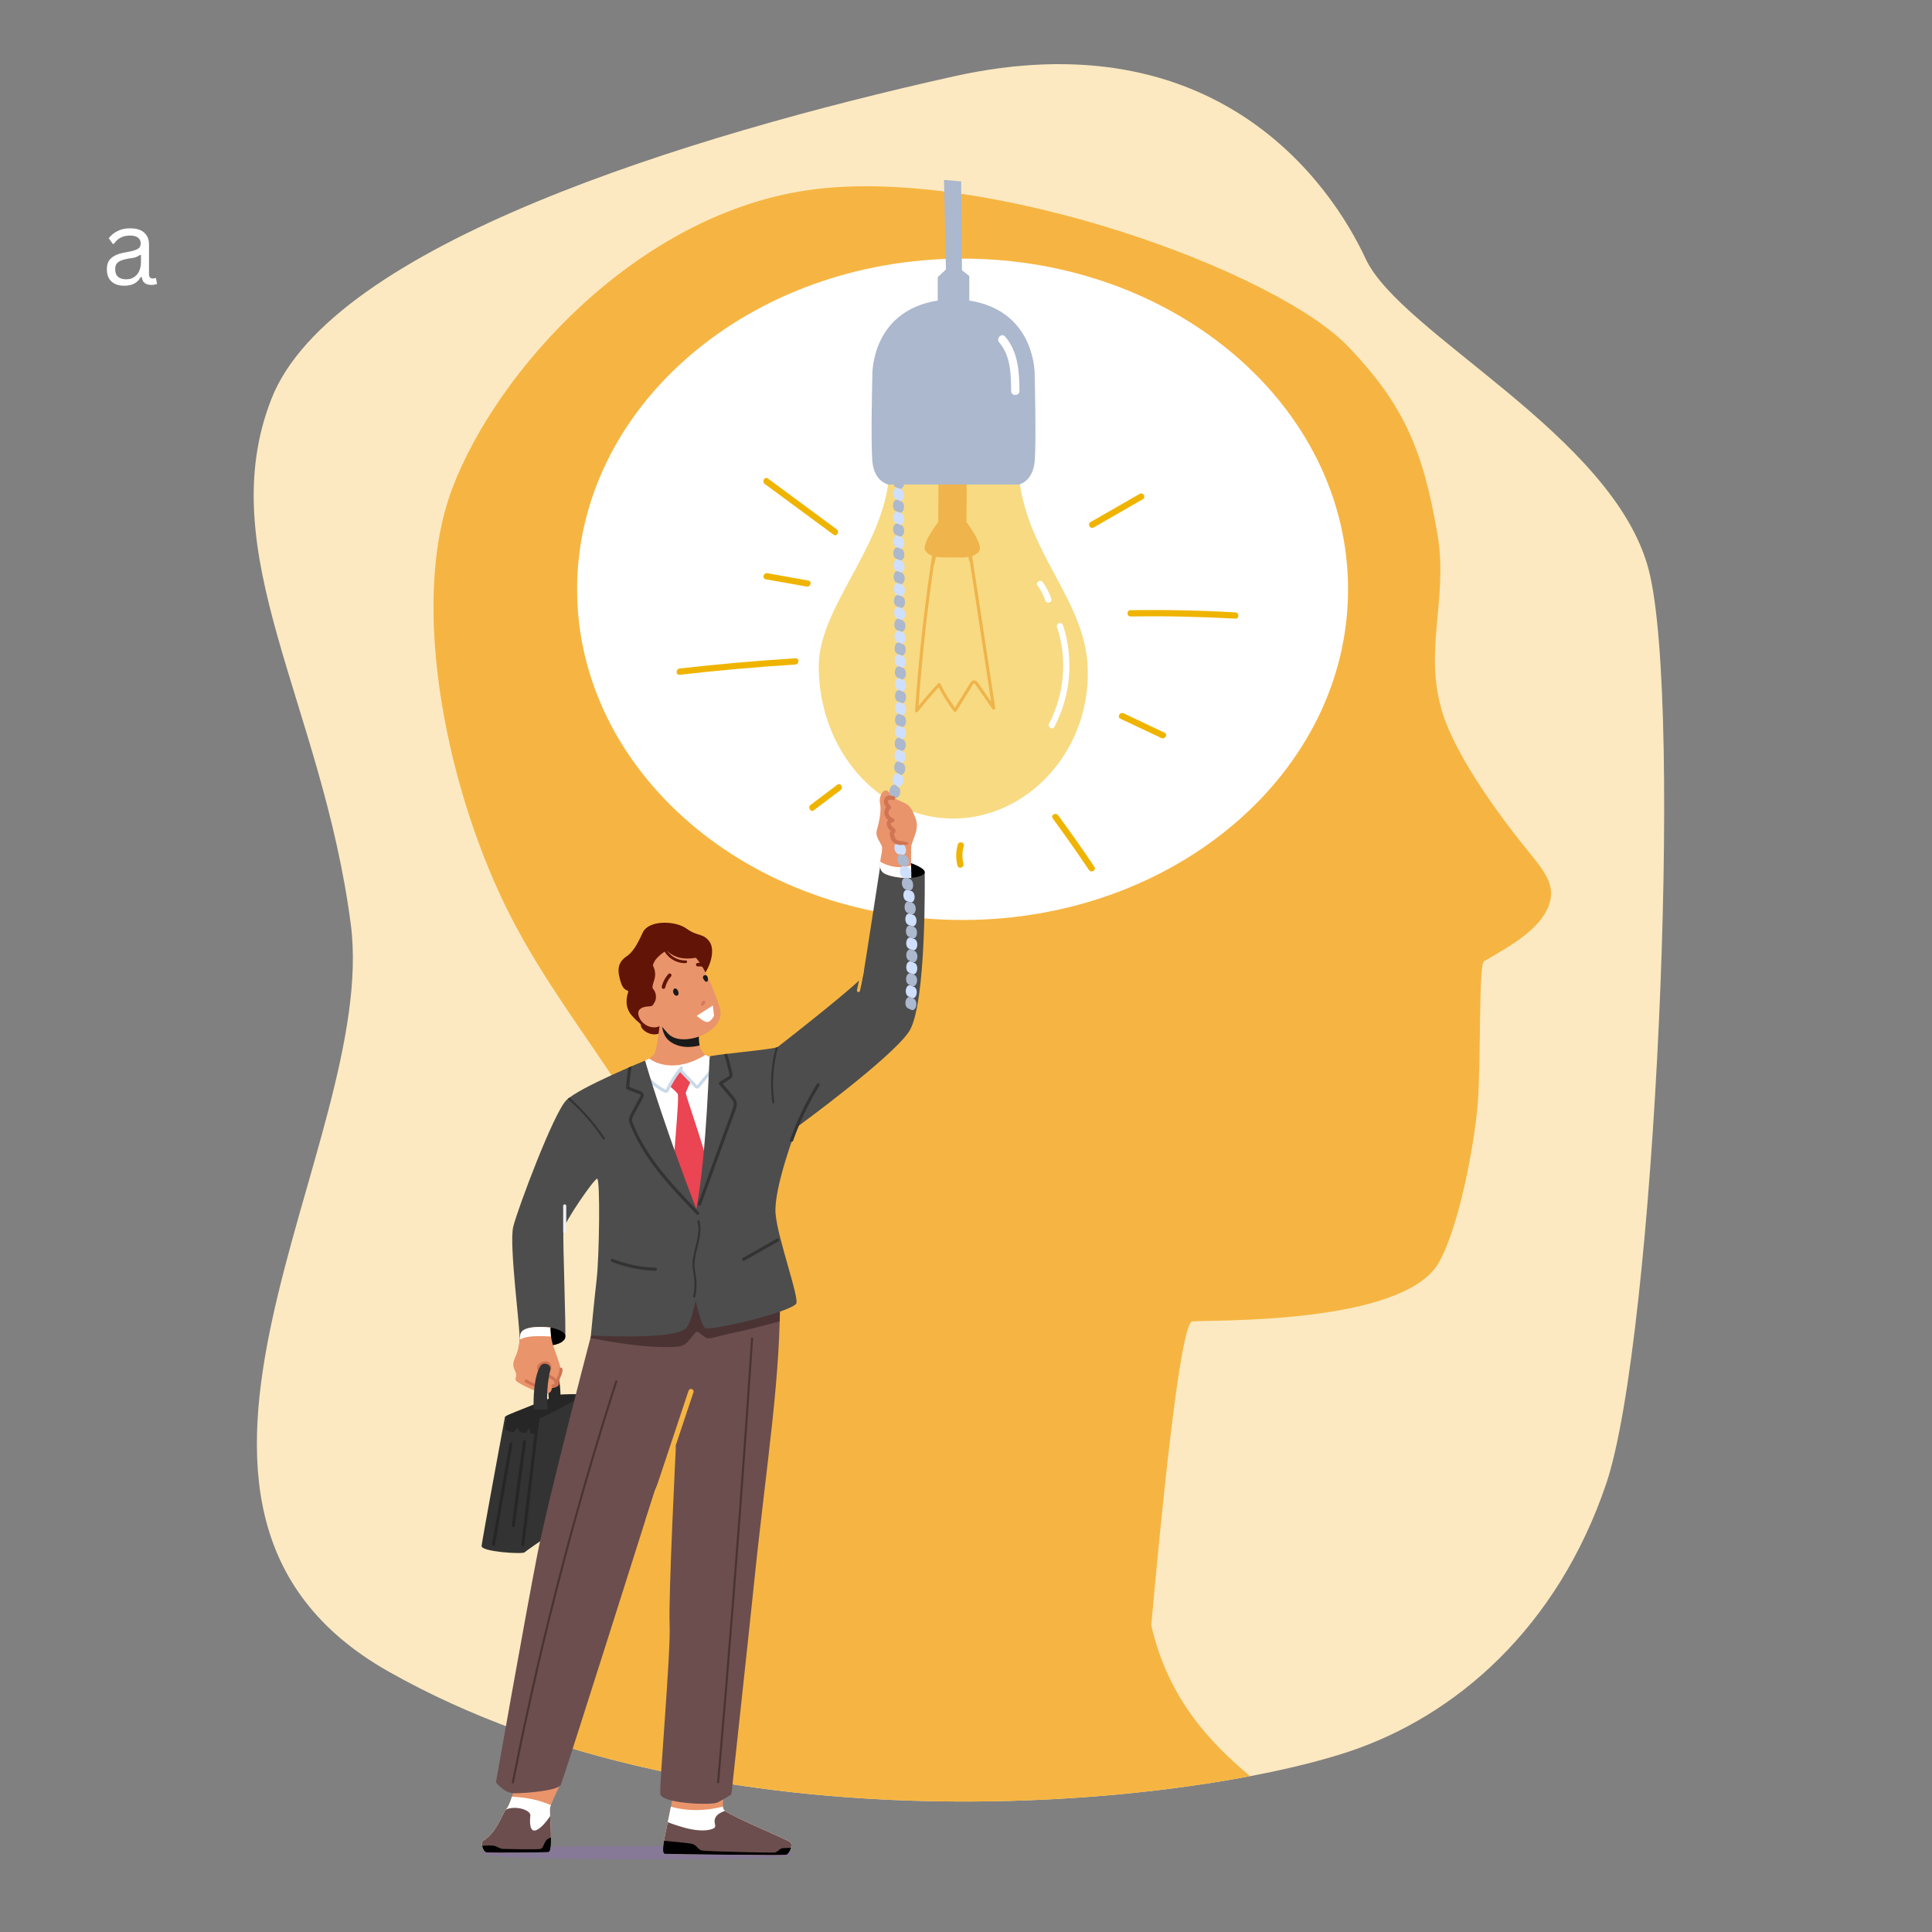 <svg xmlns="http://www.w3.org/2000/svg" xmlns:xlink="http://www.w3.org/1999/xlink" width="150" viewBox="0 0 112.5 112.5" height="150" preserveAspectRatio="xMidYMid meet"><rect x="0" y="0" width="112.5" height="112.5" fill="#808080" stroke="none"/><defs><g></g><clipPath id="f81759a2c1"><path d="M 14.77 3.734 L 96.906 3.734 L 96.906 104.941 L 14.77 104.941 Z M 14.77 3.734 " clip-rule="nonzero"></path></clipPath><clipPath id="1557c61201"><path d="M 28.047 107.48 L 46.113 107.48 L 46.113 108.258 L 28.047 108.258 Z M 28.047 107.48 " clip-rule="nonzero"></path></clipPath><clipPath id="025111dfde"><path d="M 38 103 L 47 103 L 47 108.266 L 38 108.266 Z M 38 103 " clip-rule="nonzero"></path></clipPath><clipPath id="f2ea3509cb"><path d="M 38 105 L 47 105 L 47 108.266 L 38 108.266 Z M 38 105 " clip-rule="nonzero"></path></clipPath><clipPath id="dcc55cb5b1"><path d="M 38 107 L 47 107 L 47 108.266 L 38 108.266 Z M 38 107 " clip-rule="nonzero"></path></clipPath></defs><g clip-path="url(#f81759a2c1)"><path fill="#fce9c1" d="M 78.496 102.012 C 68.883 105.184 41.574 108.047 22.629 97.336 C 5.84 87.848 22.094 66.613 20.426 53.816 C 18.758 41.02 12.285 32.203 15.805 23.227 C 19.324 14.25 40.207 7.867 55.508 4.453 C 70.812 1.039 77.48 10.672 79.516 15.059 C 81.555 19.449 93.965 25.344 96.004 33.18 C 98.039 41.02 96.371 77.996 93.531 86.391 C 90.691 94.781 84.781 99.934 78.496 102.012 " fill-opacity="1" fill-rule="nonzero"></path></g><path fill="#f6b542" d="M 90.203 52.68 C 90.586 51.582 89.992 50.793 88.992 49.57 C 87.328 47.535 84.805 44.066 84.012 41.559 C 82.855 37.91 84.344 34.91 83.707 31.133 C 82.852 26.074 81.672 23.523 78.555 20.23 C 74.324 15.766 57.652 9.734 47.418 11.023 C 37.184 12.312 28.93 21.598 26.34 28.43 C 23.75 35.258 26.078 46.293 29.789 53.465 C 33.496 60.637 39.395 66.059 39.539 72.098 C 39.594 74.254 38.555 84.883 33.633 97.516 C 31.996 98.492 30.938 99.641 30.266 100.812 C 45.055 106.145 62.418 105.395 72.797 103.426 C 70.469 101.48 68.012 98.91 67.039 94.641 C 67.566 88.723 68.703 77.016 69.426 76.945 C 70.398 76.844 81.699 77.176 83.781 73.523 C 84.969 71.441 85.859 66.613 86.047 64.281 C 86.246 61.812 86.09 56.164 86.414 55.973 C 87.844 55.141 89.703 54.137 90.203 52.68 " fill-opacity="1" fill-rule="nonzero"></path><path fill="#ffffff" d="M 78.496 34.316 C 78.496 44.949 68.449 53.57 56.051 53.57 C 43.652 53.57 33.605 44.949 33.605 34.316 C 33.605 23.68 43.652 15.059 56.051 15.059 C 68.449 15.059 78.496 23.68 78.496 34.316 " fill-opacity="1" fill-rule="nonzero"></path><path fill="#ffffff" d="M 57.688 18.969 C 57.555 18.883 57.41 18.816 57.262 18.77 C 57.141 18.73 56.992 18.812 56.961 18.938 C 56.934 19.07 57.004 19.195 57.133 19.234 C 57.25 19.273 57.324 19.312 57.441 19.387 C 57.547 19.457 57.715 19.414 57.773 19.301 C 57.836 19.18 57.801 19.043 57.688 18.969 " fill-opacity="1" fill-rule="nonzero"></path><path fill="#f7da82" d="M 55.5 47.664 C 55.488 47.664 55.477 47.664 55.465 47.664 C 51.141 47.641 47.707 43.699 47.676 38.859 C 47.648 35.418 51.32 32.078 51.754 27.883 C 51.793 27.277 52.383 27.176 53.152 27.176 C 53.164 27.176 53.18 27.176 53.195 27.176 L 57.93 27.199 C 57.945 27.199 57.957 27.199 57.973 27.199 C 58.039 27.199 58.102 27.199 58.168 27.199 C 58.23 27.195 58.289 27.195 58.348 27.195 C 58.941 27.195 59.379 27.254 59.355 27.922 C 59.848 32.273 63.223 35 63.34 38.934 C 63.484 43.762 59.809 47.664 55.5 47.664 " fill-opacity="1" fill-rule="nonzero"></path><path fill="#efb44b" d="M 53.785 37.637 C 53.914 36.391 54.062 35.145 54.234 33.902 C 54.281 33.566 54.328 33.23 54.375 32.895 C 54.383 32.895 54.387 32.898 54.391 32.898 C 54.43 32.738 54.465 32.578 54.5 32.422 C 54.73 32.457 55.023 32.461 55.422 32.461 C 55.434 32.461 55.441 32.461 55.449 32.461 C 55.457 32.461 55.465 32.461 55.473 32.461 C 55.875 32.465 56.164 32.465 56.395 32.43 C 56.41 32.512 56.422 32.59 56.438 32.672 C 56.449 32.668 56.457 32.664 56.469 32.66 C 56.621 33.656 56.77 34.652 56.922 35.648 C 57.105 36.84 57.285 38.027 57.465 39.219 C 57.551 39.77 57.633 40.316 57.715 40.863 C 57.473 40.512 57.227 40.16 56.984 39.812 C 56.926 39.727 56.852 39.633 56.746 39.621 C 56.609 39.602 56.531 39.711 56.469 39.812 C 56.324 40.047 56.18 40.285 56.031 40.523 C 55.891 40.75 55.75 40.98 55.605 41.211 C 55.281 40.77 54.996 40.305 54.754 39.812 C 54.727 39.758 54.648 39.766 54.613 39.805 C 54.223 40.227 53.848 40.66 53.484 41.105 C 53.566 39.949 53.668 38.793 53.785 37.637 Z M 53.441 41.445 C 53.828 40.957 54.234 40.48 54.66 40.02 C 54.91 40.512 55.203 40.98 55.539 41.418 C 55.582 41.477 55.656 41.469 55.695 41.41 C 55.965 40.973 56.234 40.539 56.504 40.102 C 56.535 40.051 56.562 40 56.594 39.949 C 56.621 39.906 56.648 39.84 56.691 39.809 C 56.754 39.766 56.824 39.898 56.852 39.938 C 57 40.148 57.145 40.359 57.293 40.566 C 57.457 40.805 57.621 41.043 57.785 41.281 C 57.832 41.348 57.965 41.32 57.953 41.227 C 57.77 40.031 57.59 38.836 57.406 37.641 C 57.227 36.449 57.043 35.258 56.863 34.066 C 56.777 33.504 56.691 32.941 56.605 32.379 C 56.766 32.328 56.891 32.242 57.004 32.102 C 57.301 31.734 56.277 30.402 56.277 30.402 C 56.277 30.402 56.289 28.117 56.293 27.199 L 54.652 27.191 C 54.648 28.109 54.637 30.395 54.637 30.395 C 54.637 30.395 53.602 31.715 53.895 32.086 C 54.004 32.223 54.121 32.309 54.277 32.363 C 54.254 32.508 54.23 32.652 54.211 32.793 C 54.203 32.828 54.195 32.859 54.188 32.891 L 54.195 32.891 C 54.07 33.766 53.953 34.637 53.844 35.512 C 53.691 36.766 53.559 38.02 53.449 39.273 C 53.387 39.98 53.332 40.684 53.285 41.391 C 53.277 41.469 53.395 41.504 53.441 41.445 " fill-opacity="1" fill-rule="nonzero"></path><path fill="#ffffff" d="M 61.898 36.406 C 61.824 36.184 61.477 36.277 61.547 36.504 C 62.156 38.359 61.992 40.406 61.086 42.137 C 60.977 42.344 61.289 42.527 61.398 42.32 C 62.352 40.508 62.539 38.355 61.898 36.406 " fill-opacity="1" fill-rule="nonzero"></path><path fill="#ffffff" d="M 61.215 34.871 C 61.102 34.527 60.938 34.203 60.727 33.906 C 60.59 33.715 60.277 33.898 60.414 34.09 C 60.605 34.359 60.762 34.652 60.867 34.969 C 60.941 35.188 61.293 35.094 61.215 34.871 " fill-opacity="1" fill-rule="nonzero"></path><path fill="#efb400" d="M 66.363 28.758 L 63.5 30.402 C 63.297 30.516 63.48 30.832 63.684 30.715 C 64.637 30.168 65.594 29.621 66.547 29.07 C 66.75 28.957 66.566 28.641 66.363 28.758 " fill-opacity="1" fill-rule="nonzero"></path><path fill="#efb400" d="M 71.938 35.66 C 69.902 35.543 67.867 35.5 65.828 35.531 C 65.598 35.535 65.598 35.898 65.828 35.895 C 67.867 35.867 69.902 35.91 71.938 36.023 C 72.168 36.035 72.168 35.672 71.938 35.66 " fill-opacity="1" fill-rule="nonzero"></path><path fill="#efb400" d="M 67.812 42.664 C 67.016 42.285 66.219 41.91 65.426 41.535 C 65.215 41.438 65.031 41.75 65.242 41.852 C 66.035 42.227 66.832 42.602 67.629 42.977 C 67.84 43.074 68.023 42.762 67.812 42.664 " fill-opacity="1" fill-rule="nonzero"></path><path fill="#efb400" d="M 63.727 50.477 C 63.043 49.461 62.34 48.457 61.613 47.473 C 61.477 47.285 61.16 47.465 61.301 47.656 C 62.023 48.641 62.73 49.645 63.41 50.66 C 63.543 50.855 63.855 50.672 63.727 50.477 " fill-opacity="1" fill-rule="nonzero"></path><path fill="#efb400" d="M 55.773 49.176 C 55.656 49.578 55.652 49.988 55.75 50.398 C 55.805 50.625 56.156 50.527 56.102 50.301 C 56.016 49.953 56.023 49.613 56.121 49.27 C 56.188 49.047 55.836 48.949 55.773 49.176 " fill-opacity="1" fill-rule="nonzero"></path><path fill="#efb400" d="M 48.762 45.691 C 48.242 46.086 47.723 46.477 47.203 46.867 C 47.016 47.008 47.199 47.324 47.387 47.184 C 47.906 46.793 48.426 46.398 48.945 46.008 C 49.129 45.867 48.949 45.551 48.762 45.691 " fill-opacity="1" fill-rule="nonzero"></path><path fill="#efb400" d="M 46.316 38.332 C 44.066 38.473 41.816 38.672 39.574 38.926 C 39.344 38.953 39.344 39.316 39.574 39.293 C 41.816 39.035 44.066 38.836 46.316 38.695 C 46.551 38.68 46.551 38.316 46.316 38.332 " fill-opacity="1" fill-rule="nonzero"></path><path fill="#efb400" d="M 47.07 33.805 C 46.273 33.664 45.48 33.52 44.684 33.379 C 44.457 33.336 44.359 33.688 44.586 33.73 C 45.383 33.871 46.18 34.016 46.973 34.156 C 47.203 34.199 47.301 33.848 47.07 33.805 " fill-opacity="1" fill-rule="nonzero"></path><path fill="#efb400" d="M 48.719 30.82 C 47.383 29.836 46.051 28.848 44.715 27.863 C 44.527 27.727 44.344 28.043 44.531 28.18 C 45.867 29.164 47.203 30.148 48.535 31.133 C 48.727 31.273 48.906 30.957 48.719 30.82 " fill-opacity="1" fill-rule="nonzero"></path><path fill="#abb8ce" d="M 60.25 21.871 C 60.25 21.871 60.371 18.125 56.441 17.5 L 56.441 16.07 L 56.016 15.738 L 55.969 10.566 L 54.969 10.473 L 55.082 15.691 L 54.605 16.137 L 54.605 17.5 C 50.676 18.125 50.797 21.871 50.797 21.871 C 50.797 21.871 50.699 25.645 50.797 26.848 C 50.895 28.051 51.715 28.211 51.715 28.211 L 59.332 28.211 C 59.332 28.211 60.152 28.051 60.25 26.848 C 60.348 25.645 60.25 21.871 60.25 21.871 " fill-opacity="1" fill-rule="nonzero"></path><path fill="#ffffff" d="M 58.527 19.598 C 58.324 19.359 57.984 19.707 58.184 19.941 C 58.852 20.719 58.871 21.789 58.879 22.766 C 58.879 23.078 59.363 23.078 59.363 22.766 C 59.355 21.645 59.289 20.484 58.527 19.598 " fill-opacity="1" fill-rule="nonzero"></path><g clip-path="url(#1557c61201)"><path fill="#867897" d="M 46.082 107.965 C 46.082 108.191 43.871 108.258 36.984 108.258 C 29.562 108.258 28.078 108.074 28.078 107.844 C 28.078 107.617 28.68 107.5 37.039 107.5 C 45.805 107.5 46.082 107.734 46.082 107.965 " fill-opacity="1" fill-rule="nonzero"></path></g><path fill="#333333" d="M 29.402 82.516 C 29.402 82.516 28.074 89.676 28.043 90.02 C 28.012 90.359 30.426 90.516 30.547 90.391 C 30.668 90.266 33.766 88.16 33.914 88.066 C 34.062 87.973 33.91 81.258 33.91 81.258 L 31.273 82.594 L 29.402 82.516 " fill-opacity="1" fill-rule="nonzero"></path><path fill="#262626" d="M 29.492 82.52 C 29.492 82.52 29.387 83.098 29.402 83.199 C 29.422 83.305 29.773 83.406 29.887 83.398 C 29.996 83.387 30.051 83.148 30.133 83.16 C 30.215 83.168 30.184 83.324 30.336 83.398 C 30.492 83.469 30.637 83.438 30.676 83.355 C 30.719 83.273 30.781 83.16 30.832 83.191 C 30.883 83.219 30.844 83.457 30.93 83.48 C 31.016 83.5 31.254 83.52 31.273 83.406 C 31.293 83.293 31.488 82.383 31.477 82.32 C 31.465 82.262 29.492 82.52 29.492 82.52 " fill-opacity="1" fill-rule="nonzero"></path><path fill="#262626" d="M 29.602 82.551 C 29.602 82.551 31.277 82.641 31.492 82.57 C 31.707 82.496 33.84 81.383 33.91 81.258 C 33.984 81.133 32.719 81.195 32.613 81.207 C 32.512 81.215 29.633 82.344 29.488 82.438 C 29.344 82.531 29.387 82.551 29.602 82.551 " fill-opacity="1" fill-rule="nonzero"></path><path fill="#262626" d="M 31.176 82.988 C 30.969 84.805 30.754 86.617 30.535 88.43 C 30.477 88.941 30.414 89.453 30.352 89.961 C 30.336 90.078 30.52 90.082 30.531 89.965 C 30.754 88.152 30.969 86.34 31.18 84.527 C 31.238 84.016 31.301 83.504 31.359 82.992 C 31.371 82.875 31.191 82.875 31.176 82.988 " fill-opacity="1" fill-rule="nonzero"></path><path fill="#262626" d="M 30.457 83.934 C 30.273 85.211 30.102 86.484 29.938 87.762 C 29.895 88.121 29.848 88.48 29.805 88.84 C 29.789 88.957 29.969 88.957 29.984 88.844 C 30.145 87.566 30.312 86.289 30.488 85.016 C 30.535 84.656 30.586 84.297 30.637 83.938 C 30.656 83.824 30.473 83.82 30.457 83.934 " fill-opacity="1" fill-rule="nonzero"></path><path fill="#262626" d="M 29.668 84.062 C 29.402 85.582 29.141 87.098 28.875 88.617 C 28.801 89.043 28.727 89.469 28.652 89.898 C 28.633 90.012 28.805 90.062 28.828 89.949 C 29.09 88.43 29.355 86.91 29.617 85.395 C 29.691 84.965 29.766 84.539 29.84 84.113 C 29.863 84 29.688 83.945 29.668 84.062 " fill-opacity="1" fill-rule="nonzero"></path><path fill="#e9946b" d="M 30.16 103.309 C 30.16 103.309 29.797 104.969 29.516 105.297 C 29.23 105.621 28.953 106.68 28.156 107.172 C 27.949 107.301 28.137 107.816 28.32 107.859 C 28.504 107.898 31.629 107.867 31.934 107.844 C 32.234 107.824 31.973 105.543 32.031 105.258 C 32.094 104.973 32.746 103.676 32.805 103.492 C 32.867 103.309 30.16 103.309 30.16 103.309 " fill-opacity="1" fill-rule="nonzero"></path><path fill="#ffffff" d="M 32.031 105.258 C 32.039 105.223 32.055 105.176 32.078 105.113 C 31.828 105.004 31.566 104.914 31.301 104.84 C 31.035 104.77 30.766 104.715 30.496 104.68 C 30.27 104.652 30.043 104.637 29.812 104.617 C 29.715 104.918 29.609 105.184 29.516 105.297 C 29.23 105.621 28.953 106.68 28.156 107.172 C 27.949 107.301 28.137 107.816 28.32 107.859 C 28.504 107.898 31.629 107.867 31.934 107.844 C 32.234 107.824 31.973 105.543 32.031 105.258 " fill-opacity="1" fill-rule="nonzero"></path><path fill="#6c4e4e" d="M 32.035 105.754 C 31.871 105.992 31.531 106.449 31.227 106.57 C 30.812 106.734 30.848 106.027 30.883 105.719 C 30.918 105.41 30.055 105.113 29.461 105.367 C 29.191 105.754 28.902 106.711 28.156 107.172 C 27.949 107.301 28.137 107.816 28.32 107.859 C 28.504 107.898 31.629 107.867 31.934 107.844 C 32.164 107.828 32.066 106.516 32.035 105.754 " fill-opacity="1" fill-rule="nonzero"></path><path fill="#000000" d="M 31.934 107.844 C 32.055 107.836 32.086 107.465 32.082 107.004 C 31.637 107.102 31.691 107.625 31.473 107.664 C 31.234 107.711 29.52 107.664 29.328 107.664 C 29.137 107.664 28.996 107.559 28.82 107.492 C 28.695 107.441 28.285 107.465 28.078 107.48 C 28.109 107.652 28.215 107.836 28.32 107.859 C 28.504 107.898 31.629 107.867 31.934 107.844 " fill-opacity="1" fill-rule="nonzero"></path><g clip-path="url(#025111dfde)"><path fill="#e9946b" d="M 42.551 103.199 C 42.551 103.199 41.879 105.07 42.164 105.395 C 42.449 105.723 45.836 107.105 46.016 107.27 C 46.199 107.434 45.957 107.965 45.773 108.004 C 45.59 108.043 39.016 107.965 38.711 107.945 C 38.41 107.926 38.898 106.184 39.113 104.961 C 39.164 104.676 39.523 103.5 39.465 103.316 C 39.402 103.133 42.551 103.199 42.551 103.199 " fill-opacity="1" fill-rule="nonzero"></path></g><g clip-path="url(#f2ea3509cb)"><path fill="#ffffff" d="M 46.016 107.27 C 45.836 107.105 42.449 105.723 42.164 105.395 C 42.125 105.352 42.105 105.281 42.098 105.195 C 41.812 105.27 41.523 105.324 41.234 105.359 C 40.516 105.445 39.766 105.402 39.066 105.203 C 38.84 106.398 38.43 107.926 38.711 107.945 C 39.016 107.965 45.59 108.043 45.773 108.004 C 45.957 107.965 46.199 107.434 46.016 107.27 " fill-opacity="1" fill-rule="nonzero"></path><path fill="#6c4e4e" d="M 46.016 107.27 C 45.844 107.113 42.746 105.844 42.219 105.445 C 41.898 105.559 41.578 105.734 41.613 106.113 C 41.621 106.23 41.703 106.363 41.578 106.449 C 41.504 106.5 41.398 106.527 41.309 106.547 C 41.188 106.574 41.066 106.582 40.941 106.586 C 40.398 106.59 39.855 106.441 39.344 106.27 C 39.188 106.219 39.035 106.164 38.883 106.105 C 38.68 107.051 38.496 107.93 38.711 107.945 C 39.016 107.965 45.59 108.043 45.773 108.004 C 45.957 107.965 46.199 107.434 46.016 107.27 " fill-opacity="1" fill-rule="nonzero"></path></g><g clip-path="url(#dcc55cb5b1)"><path fill="#000000" d="M 45.59 107.617 C 45.395 107.617 45.297 107.871 45.062 107.879 C 44.832 107.887 41.09 107.812 40.859 107.754 C 40.625 107.695 40.566 107.422 40.273 107.363 C 40.016 107.309 38.918 107.211 38.668 107.191 C 38.598 107.633 38.586 107.938 38.711 107.945 C 39.016 107.965 45.59 108.043 45.773 108.004 C 45.883 107.98 46.008 107.785 46.059 107.598 C 45.871 107.602 45.68 107.617 45.59 107.617 " fill-opacity="1" fill-rule="nonzero"></path></g><path fill="#6c4e4e" d="M 34.621 77 C 34.621 77 31.969 87.043 31.289 90.516 C 30.609 93.984 28.879 103.777 28.879 103.777 C 28.879 103.777 29.34 104.422 29.957 104.422 C 30.578 104.422 32.52 104.277 32.664 103.914 C 32.934 103.215 38.129 86.785 38.129 86.785 L 39.359 84.168 C 39.359 84.168 38.918 92.992 38.992 94.605 C 39.066 96.215 38.387 103.902 38.449 104.461 C 38.512 105.02 41.43 105.137 41.785 104.957 C 42.215 104.738 42.59 104.484 42.59 104.484 C 42.59 104.484 43.68 94.43 43.887 92.398 C 44.648 84.965 45.508 80.105 45.414 74.812 C 45.344 70.754 35.297 74.055 34.621 77 " fill-opacity="1" fill-rule="nonzero"></path><path fill="#4b3333" d="M 35.68 78.145 C 36.676 78.305 37.684 78.434 38.695 78.438 C 38.938 78.441 39.184 78.441 39.426 78.418 C 39.586 78.402 39.746 78.363 39.883 78.277 C 40 78.199 40.09 78.086 40.18 77.977 C 40.289 77.84 40.395 77.703 40.516 77.574 C 40.547 77.539 40.602 77.539 40.641 77.559 C 40.863 77.672 40.996 77.918 41.262 77.926 C 41.398 77.93 41.531 77.895 41.66 77.859 C 41.789 77.824 41.918 77.793 42.043 77.762 C 42.66 77.609 43.285 77.488 43.902 77.332 C 44.402 77.207 44.902 77.074 45.402 76.941 C 45.422 76.234 45.426 75.527 45.414 74.812 C 45.344 70.754 35.297 74.055 34.621 77 C 34.621 77 34.531 77.34 34.383 77.914 C 34.812 77.996 35.246 78.074 35.68 78.145 " fill-opacity="1" fill-rule="nonzero"></path><path fill="#f6b542" d="M 40.273 80.883 C 40.191 80.859 40.117 80.914 40.09 80.992 C 39.766 81.961 39.445 82.93 39.121 83.902 C 38.797 84.867 38.477 85.832 38.156 86.797 L 37.605 88.445 C 37.578 88.523 37.637 88.609 37.711 88.629 C 37.797 88.652 37.871 88.598 37.898 88.52 C 38.219 87.551 38.543 86.582 38.867 85.613 C 39.188 84.648 39.512 83.684 39.832 82.715 C 40.016 82.168 40.199 81.617 40.383 81.066 C 40.41 80.988 40.352 80.902 40.273 80.883 " fill-opacity="1" fill-rule="nonzero"></path><path fill="#4b3333" d="M 35.828 80.418 C 35.348 81.914 34.883 83.418 34.438 84.926 C 33.992 86.426 33.566 87.93 33.156 89.441 C 32.742 90.961 32.348 92.48 31.973 94.008 C 31.594 95.527 31.238 97.051 30.895 98.578 C 30.555 100.113 30.227 101.652 29.922 103.195 C 29.883 103.387 29.844 103.582 29.805 103.773 C 29.793 103.852 29.906 103.883 29.922 103.809 C 30.227 102.262 30.547 100.723 30.887 99.188 C 31.223 97.66 31.574 96.133 31.945 94.613 C 32.32 93.086 32.711 91.562 33.117 90.043 C 33.523 88.531 33.945 87.023 34.387 85.523 C 34.828 84.012 35.289 82.508 35.766 81.012 C 35.824 80.824 35.887 80.637 35.945 80.449 C 35.969 80.375 35.852 80.344 35.828 80.418 " fill-opacity="1" fill-rule="nonzero"></path><path fill="#4b3333" d="M 43.734 77.934 C 43.512 81.312 43.277 84.688 43.023 88.062 C 42.773 91.422 42.512 94.777 42.234 98.133 C 42.078 100.016 41.918 101.902 41.754 103.781 C 41.746 103.859 41.867 103.859 41.875 103.781 C 42.168 100.41 42.449 97.039 42.715 93.664 C 42.98 90.309 43.23 86.949 43.469 83.59 C 43.602 81.707 43.73 79.82 43.855 77.934 C 43.859 77.855 43.738 77.855 43.734 77.934 " fill-opacity="1" fill-rule="nonzero"></path><path fill="#621406" d="M 38.672 60.023 C 38.672 60.023 38.387 60.277 38.008 60.227 C 37.633 60.18 37.336 59.906 37.324 59.734 C 37.312 59.562 37.277 59.676 36.805 59.152 C 36.332 58.629 36.5 58.004 36.574 57.797 C 36.648 57.586 36.344 57.816 36.148 57.191 C 35.953 56.562 35.918 56.074 36.477 55.695 C 36.836 55.453 37.086 55.051 37.426 54.305 C 37.766 53.562 39.32 53.598 39.977 54.074 C 40.633 54.551 40.93 54.32 41.305 54.82 C 41.68 55.32 41.355 56.453 40.758 57.016 C 40.16 57.574 38.672 60.023 38.672 60.023 " fill-opacity="1" fill-rule="nonzero"></path><path fill="#e9946b" d="M 37.562 61.758 C 37.562 61.758 37.98 61.594 38.133 61.309 C 38.281 61.023 38.496 58.961 38.496 58.961 L 40.719 59.109 C 40.719 59.109 40.66 60.281 40.711 60.699 C 40.762 61.121 40.961 61.438 41.328 61.535 C 41.699 61.637 40.918 69.414 40.719 70.34 C 40.516 71.262 39.613 69.867 38.73 67.199 C 37.844 64.531 37.562 61.758 37.562 61.758 " fill-opacity="1" fill-rule="nonzero"></path><path fill="#1a1a1a" d="M 38.496 58.961 C 38.504 59.094 38.504 59.227 38.512 59.359 C 38.52 59.551 38.535 59.738 38.578 59.922 C 38.613 60.078 38.668 60.23 38.754 60.367 C 38.836 60.5 38.945 60.598 39.07 60.684 C 39.371 60.883 39.723 60.965 40.078 60.965 C 40.305 60.961 40.527 60.93 40.742 60.875 C 40.727 60.82 40.719 60.762 40.711 60.699 C 40.66 60.281 40.719 59.109 40.719 59.109 L 38.496 58.961 " fill-opacity="1" fill-rule="nonzero"></path><path fill="#e9946b" d="M 40.523 55.77 C 40.398 55.789 40.273 55.805 40.148 55.812 C 39.898 55.824 39.637 55.801 39.402 55.715 C 39.281 55.672 39.164 55.613 39.059 55.543 C 39 55.504 38.949 55.461 38.898 55.414 C 38.875 55.391 38.848 55.367 38.82 55.34 C 38.742 55.379 38.664 55.441 38.594 55.488 C 38.488 55.562 38.391 55.648 38.301 55.738 C 38.164 55.875 38.051 56.039 38.02 56.227 C 38.039 56.262 38.059 56.301 38.074 56.344 C 38.16 56.562 38.172 56.809 38.105 57.035 C 38.074 57.145 38.035 57.25 38.008 57.363 C 38 57.41 37.992 57.465 37.996 57.512 C 38.004 57.562 38.035 57.59 38.062 57.625 C 38.23 57.836 38.25 58.227 38.066 58.434 C 38.039 58.535 37.957 58.602 37.793 58.602 C 37.793 58.602 36.891 58.594 37.246 59.289 C 37.504 59.805 38.137 59.953 38.484 59.707 C 38.484 59.707 38.531 59.77 38.879 60.164 C 39.449 60.805 40.629 60.383 40.629 60.383 C 40.629 60.383 42.301 59.848 41.898 58.633 C 41.641 57.84 41.176 56.543 40.523 55.77 " fill-opacity="1" fill-rule="nonzero"></path><path fill="#1a1a1a" d="M 39.496 57.742 C 39.488 57.715 39.477 57.691 39.465 57.668 C 39.461 57.66 39.453 57.652 39.449 57.645 C 39.418 57.602 39.371 57.555 39.312 57.555 C 39.266 57.555 39.234 57.586 39.219 57.625 L 39.219 57.629 C 39.203 57.652 39.195 57.684 39.195 57.711 C 39.191 57.727 39.195 57.738 39.195 57.75 C 39.191 57.773 39.195 57.797 39.211 57.816 C 39.23 57.844 39.238 57.879 39.262 57.906 C 39.289 57.949 39.336 57.977 39.391 57.98 C 39.453 57.98 39.504 57.934 39.512 57.875 C 39.516 57.828 39.512 57.785 39.496 57.742 " fill-opacity="1" fill-rule="nonzero"></path><path fill="#1a1a1a" d="M 41.219 56.977 C 41.215 56.938 41.211 56.902 41.191 56.867 C 41.176 56.828 41.141 56.801 41.102 56.789 C 41.066 56.777 41.023 56.781 40.992 56.801 C 40.973 56.812 40.957 56.828 40.949 56.848 C 40.938 56.867 40.934 56.887 40.934 56.91 C 40.93 56.93 40.93 56.949 40.941 56.969 C 40.973 57.027 41.008 57.086 41.055 57.133 C 41.078 57.16 41.113 57.172 41.152 57.164 C 41.184 57.152 41.211 57.125 41.219 57.09 C 41.227 57.055 41.223 57.016 41.219 56.977 " fill-opacity="1" fill-rule="nonzero"></path><path fill="#ffffff" d="M 41.516 58.551 L 40.57 59.148 C 40.57 59.148 40.934 59.484 41.16 59.512 C 41.383 59.539 41.582 59.148 41.582 59.148 C 41.582 59.148 41.512 58.672 41.516 58.551 " fill-opacity="1" fill-rule="nonzero"></path><path fill="#621406" d="M 39.934 55.926 C 39.684 55.934 39.438 55.863 39.227 55.73 C 39.121 55.664 39.027 55.582 38.945 55.488 C 38.863 55.391 38.777 55.266 38.766 55.133 C 38.754 55.035 38.598 55.035 38.609 55.133 C 38.641 55.43 38.879 55.684 39.113 55.844 C 39.355 56.008 39.645 56.094 39.934 56.082 C 40.031 56.082 40.035 55.922 39.934 55.926 " fill-opacity="1" fill-rule="nonzero"></path><path fill="#621406" d="M 39.07 56.715 C 39.031 56.676 38.961 56.672 38.922 56.715 C 38.734 56.922 38.598 57.176 38.535 57.449 C 38.52 57.504 38.551 57.566 38.605 57.578 C 38.66 57.59 38.719 57.562 38.734 57.504 C 38.793 57.266 38.906 57.043 39.07 56.863 C 39.109 56.82 39.113 56.754 39.07 56.715 " fill-opacity="1" fill-rule="nonzero"></path><path fill="#621406" d="M 41.145 56.18 C 41.129 56.156 41.109 56.145 41.082 56.133 C 40.941 56.074 40.781 56.051 40.633 56.07 C 40.602 56.07 40.578 56.078 40.559 56.098 C 40.539 56.117 40.527 56.148 40.527 56.172 C 40.531 56.227 40.574 56.285 40.633 56.277 C 40.668 56.273 40.703 56.273 40.738 56.273 C 40.758 56.273 40.773 56.273 40.793 56.273 C 40.801 56.273 40.809 56.277 40.816 56.277 L 40.824 56.277 C 40.895 56.289 40.961 56.309 41.027 56.332 C 41.051 56.344 41.086 56.336 41.105 56.324 C 41.129 56.312 41.148 56.285 41.152 56.262 C 41.16 56.234 41.16 56.203 41.145 56.18 " fill-opacity="1" fill-rule="nonzero"></path><path fill="#da765d" d="M 41.074 58.336 C 41.07 58.324 41.066 58.316 41.059 58.305 C 41.051 58.297 41.043 58.289 41.031 58.281 C 41.012 58.27 40.984 58.266 40.961 58.273 L 40.941 58.281 C 40.926 58.289 40.914 58.301 40.906 58.316 C 40.879 58.355 40.852 58.395 40.824 58.434 C 40.816 58.445 40.812 58.453 40.812 58.469 C 40.809 58.48 40.812 58.492 40.816 58.504 C 40.816 58.516 40.824 58.527 40.832 58.535 C 40.836 58.543 40.848 58.551 40.855 58.559 C 40.879 58.57 40.902 58.574 40.926 58.566 L 40.949 58.559 C 40.961 58.551 40.973 58.539 40.98 58.523 C 41.008 58.484 41.035 58.445 41.062 58.406 C 41.07 58.398 41.074 58.387 41.074 58.371 C 41.078 58.359 41.078 58.348 41.074 58.336 " fill-opacity="1" fill-rule="nonzero"></path><path fill="#ffffff" d="M 41.328 61.535 C 41.234 61.512 41.152 61.473 41.082 61.422 C 40.617 61.711 40.102 61.926 39.562 62.008 C 38.941 62.102 38.305 61.996 37.797 61.637 C 37.672 61.715 37.562 61.758 37.562 61.758 C 37.562 61.758 37.844 64.531 38.73 67.199 C 39.613 69.867 40.516 71.262 40.719 70.34 C 40.918 69.414 41.699 61.637 41.328 61.535 " fill-opacity="1" fill-rule="nonzero"></path><path fill="#eb4452" d="M 38.992 63.242 C 38.992 63.242 39.297 63.488 39.461 63.691 C 39.586 63.852 39.133 68.137 39.199 68.406 C 39.27 68.676 40.504 71.277 40.645 71.34 C 40.785 71.406 41.348 68.758 41.203 67.848 C 41.059 66.941 39.906 63.762 39.934 63.637 C 39.961 63.512 40.109 63.23 40.207 62.992 C 40.258 62.867 39.637 62.32 39.605 62.312 C 39.574 62.305 38.992 63.242 38.992 63.242 " fill-opacity="1" fill-rule="nonzero"></path><path fill="#c9d9e8" d="M 41.453 62.168 C 41.309 62.34 41.164 62.512 41.023 62.684 L 40.801 62.949 C 40.77 62.988 40.738 63.023 40.707 63.062 C 40.676 63.098 40.637 63.172 40.594 63.195 L 40.598 63.207 C 40.59 63.199 40.582 63.188 40.574 63.18 C 40.555 63.16 40.531 63.137 40.512 63.117 L 40.168 62.762 C 40.016 62.602 39.867 62.449 39.715 62.289 C 39.723 62.277 39.734 62.266 39.746 62.254 C 39.82 62.164 39.691 62.035 39.617 62.125 C 39.438 62.34 39.27 62.566 39.121 62.805 C 39.047 62.926 38.973 63.055 38.906 63.184 C 38.875 63.238 38.848 63.297 38.82 63.352 C 38.805 63.379 38.781 63.414 38.777 63.445 L 38.77 63.453 C 38.758 63.449 38.746 63.441 38.734 63.438 C 38.273 63.199 37.867 62.863 37.547 62.453 C 37.477 62.363 37.348 62.492 37.418 62.582 C 37.691 62.926 38.02 63.223 38.391 63.453 C 38.484 63.508 38.578 63.562 38.676 63.609 C 38.781 63.66 38.871 63.645 38.934 63.535 C 38.988 63.438 39.031 63.328 39.086 63.227 C 39.145 63.121 39.203 63.02 39.266 62.918 C 39.367 62.75 39.48 62.59 39.602 62.434 C 39.766 62.602 39.93 62.773 40.09 62.941 C 40.18 63.031 40.266 63.121 40.352 63.211 C 40.418 63.281 40.496 63.398 40.605 63.387 C 40.711 63.375 40.781 63.254 40.844 63.18 C 40.922 63.086 41.004 62.988 41.082 62.895 C 41.25 62.695 41.414 62.496 41.578 62.297 C 41.652 62.207 41.527 62.078 41.453 62.168 " fill-opacity="1" fill-rule="nonzero"></path><path fill="#4d4d4d" d="M 37.562 61.758 C 37.562 61.758 33.711 63.332 32.973 64.07 C 32.238 64.809 30.148 70.379 29.887 71.426 C 29.625 72.469 30.324 77.566 30.254 78.023 C 30.184 78.48 32.738 78.293 32.902 77.949 C 32.988 77.766 32.75 72.008 32.812 71.578 C 32.875 71.148 34.59 68.637 34.773 68.637 C 34.957 68.637 34.898 73.176 34.742 74.5 C 34.59 75.824 34.406 77.766 34.406 77.766 C 34.406 77.766 39.094 78.035 39.914 77.383 C 40.23 77.129 40.508 75.73 40.508 75.73 C 40.508 75.73 40.812 77.148 41.059 77.332 C 41.305 77.516 45.809 76.477 46.352 75.93 C 46.598 75.684 45.285 72.141 45.16 70.664 C 45.039 69.188 46.395 65.637 46.395 65.637 C 46.395 65.637 51.883 61.637 52.93 60.07 C 53.973 58.5 53.844 50.75 53.844 50.75 L 51.25 50.469 C 51.25 50.469 50.32 56.512 50.258 56.82 C 50.195 57.129 45.707 60.641 45.281 60.969 C 45.105 61.102 41.395 61.422 41.336 61.516 C 41.273 61.605 41.191 66.949 40.547 70.395 C 40.547 70.395 38.73 65.762 37.562 61.758 " fill-opacity="1" fill-rule="nonzero"></path><path fill="#000000" d="M 52.957 50.227 C 52.957 50.227 53.77 50.492 53.844 50.75 C 53.922 51.012 53.184 51.113 53.023 51.113 C 52.859 51.113 52.957 50.227 52.957 50.227 " fill-opacity="1" fill-rule="nonzero"></path><path fill="#e9946b" d="M 52.562 51.113 C 52.562 51.113 51.57 51.051 51.344 50.73 C 51.07 50.344 51.461 49.555 51.344 49.266 C 51.223 48.98 50.961 48.691 51.055 48.355 C 51.152 48.02 51.344 47.254 51.246 46.797 C 51.152 46.34 51.461 45.91 51.676 46.055 C 51.891 46.199 51.875 46.461 51.875 46.461 C 51.875 46.461 52.723 46.699 52.938 46.941 C 53.152 47.18 53.242 47.473 53.324 47.684 C 53.562 48.285 53.086 48.957 53.062 49.316 C 53.039 49.676 53.062 51.113 53.062 51.113 C 53.062 51.113 52.816 51.117 52.562 51.113 " fill-opacity="1" fill-rule="nonzero"></path><path fill="#ffffff" d="M 51.871 50.426 C 51.664 50.375 51.434 50.297 51.254 50.164 C 51.23 50.379 51.238 50.582 51.344 50.73 C 51.57 51.051 52.562 51.113 52.562 51.113 C 52.816 51.117 53.062 51.113 53.062 51.113 C 53.062 51.113 53.059 50.781 53.055 50.395 C 52.676 50.52 52.258 50.527 51.871 50.426 " fill-opacity="1" fill-rule="nonzero"></path><path fill="#262626" d="M 32.23 79.406 C 32.23 79.406 32.664 79.828 32.645 81.684 C 32.645 81.684 32.035 81.723 31.992 81.699 C 31.953 81.68 31.898 80.426 31.816 80.035 C 31.738 79.648 32.207 79.328 32.23 79.406 " fill-opacity="1" fill-rule="nonzero"></path><path fill="#000000" d="M 32.055 77.301 C 32.055 77.301 32.922 77.453 32.922 77.797 C 32.922 78.07 32.645 78.293 31.922 78.375 C 31.449 78.426 32.055 77.301 32.055 77.301 " fill-opacity="1" fill-rule="nonzero"></path><path fill="#e9946b" d="M 32.055 77.301 C 32.027 77.379 32.074 77.91 32.18 78.258 C 32.285 78.602 32.602 79.402 32.656 79.719 C 32.707 80.039 32.504 80.203 32.504 80.203 C 32.504 80.203 32.551 80.277 32.551 80.52 C 32.551 80.758 32.125 80.836 32.125 80.836 C 32.125 80.836 32.152 81.102 31.836 81.156 C 31.516 81.211 30.191 80.57 30.059 80.41 C 29.926 80.254 30.164 80.172 30.004 79.852 C 29.848 79.535 29.848 79.375 30.004 79.027 C 30.164 78.684 30.219 78.363 30.297 77.727 C 30.375 77.086 32.055 77.301 32.055 77.301 " fill-opacity="1" fill-rule="nonzero"></path><path fill="#ffffff" d="M 30.469 77.914 C 30.68 77.84 30.906 77.824 31.129 77.809 C 31.391 77.793 31.656 77.801 31.918 77.816 C 31.977 77.82 32.031 77.824 32.086 77.828 C 32.051 77.578 32.039 77.352 32.055 77.301 C 32.055 77.301 30.375 77.086 30.297 77.727 C 30.285 77.828 30.27 77.926 30.258 78.012 C 30.324 77.973 30.395 77.941 30.469 77.914 " fill-opacity="1" fill-rule="nonzero"></path><path fill="#d07453" d="M 32.754 79.727 C 32.75 79.68 32.715 79.637 32.664 79.637 C 32.617 79.637 32.566 79.68 32.574 79.727 C 32.59 79.906 32.488 80.07 32.426 80.234 C 32.414 80.262 32.406 80.293 32.395 80.324 C 32.359 80.27 32.309 80.223 32.254 80.188 C 32.137 80.109 32.008 80.047 31.883 79.988 C 32.027 79.898 32.133 79.75 32.109 79.566 C 32.094 79.473 32.047 79.387 31.969 79.328 C 31.879 79.258 31.766 79.262 31.66 79.285 C 31.473 79.324 31.258 79.438 31.273 79.66 C 31.293 79.906 31.527 80.016 31.719 80.109 C 31.844 80.172 31.969 80.234 32.09 80.301 C 32.172 80.348 32.328 80.445 32.277 80.559 C 32.27 80.578 32.266 80.598 32.27 80.617 C 32.254 80.617 32.234 80.621 32.219 80.613 C 32.105 80.586 32.059 80.762 32.168 80.789 C 32.293 80.824 32.438 80.766 32.52 80.672 C 32.566 80.617 32.551 80.559 32.551 80.492 C 32.551 80.445 32.562 80.395 32.578 80.348 C 32.641 80.141 32.777 79.953 32.754 79.727 " fill-opacity="1" fill-rule="nonzero"></path><path fill="#d07453" d="M 31.762 80.906 C 31.352 80.715 31.082 80.551 30.684 80.34 C 30.578 80.285 30.488 80.441 30.59 80.496 C 30.988 80.707 31.297 80.832 31.707 81.023 C 31.812 81.074 31.867 80.957 31.762 80.906 " fill-opacity="1" fill-rule="nonzero"></path><path fill="#333333" d="M 31.137 82.078 C 31.094 82.078 31.066 82.039 31.066 82 C 31.066 81.477 31.066 80.184 31.469 79.543 C 31.641 79.273 32.121 79.438 32.047 79.754 C 31.871 80.535 31.816 81.289 31.895 81.98 C 31.898 82.035 31.844 82.078 31.789 82.078 L 31.137 82.078 " fill-opacity="1" fill-rule="nonzero"></path><path fill="#eef1f5" d="M 32.793 70.219 L 32.793 71.719 C 32.793 71.836 32.973 71.836 32.973 71.719 L 32.973 70.219 C 32.973 70.102 32.793 70.102 32.793 70.219 " fill-opacity="1" fill-rule="nonzero"></path><path fill="#f6b542" d="M 50.238 56.414 C 50.195 56.402 50.133 56.43 50.129 56.477 C 50.066 56.875 49.992 57.266 49.902 57.656 C 49.875 57.77 50.047 57.816 50.074 57.703 C 50.168 57.312 50.242 56.922 50.301 56.527 C 50.309 56.477 50.289 56.43 50.238 56.414 " fill-opacity="1" fill-rule="nonzero"></path><path fill="#333333" d="M 42.418 65.758 C 42.508 65.52 42.598 65.277 42.684 65.035 C 42.73 64.914 42.773 64.789 42.82 64.668 C 42.859 64.559 42.898 64.441 42.906 64.324 C 42.918 64.059 42.734 63.875 42.578 63.688 C 42.41 63.492 42.25 63.297 42.082 63.105 C 42.23 63.012 42.379 62.922 42.523 62.824 C 42.594 62.773 42.645 62.711 42.652 62.621 C 42.664 62.52 42.625 62.414 42.605 62.316 C 42.531 61.992 42.441 61.676 42.336 61.363 C 42.273 61.371 42.215 61.375 42.156 61.383 C 42.25 61.664 42.332 61.953 42.398 62.242 C 42.422 62.324 42.438 62.41 42.457 62.496 C 42.465 62.535 42.488 62.594 42.465 62.633 C 42.449 62.66 42.414 62.68 42.391 62.695 C 42.23 62.797 42.066 62.898 41.906 63 C 41.855 63.035 41.84 63.094 41.879 63.145 C 42.039 63.332 42.195 63.52 42.355 63.707 C 42.43 63.793 42.504 63.879 42.578 63.969 C 42.645 64.051 42.715 64.145 42.723 64.258 C 42.734 64.367 42.691 64.48 42.656 64.582 C 42.613 64.703 42.566 64.828 42.523 64.949 C 42.438 65.184 42.352 65.422 42.266 65.656 C 41.918 66.605 41.574 67.551 41.23 68.496 C 41.035 69.027 40.844 69.555 40.648 70.086 C 40.609 70.195 40.781 70.254 40.82 70.145 C 41.176 69.172 41.531 68.195 41.887 67.223 C 42.066 66.734 42.242 66.246 42.418 65.758 " fill-opacity="1" fill-rule="nonzero"></path><path fill="#333333" d="M 38.297 67.895 C 37.938 67.418 37.605 66.922 37.32 66.398 C 37.18 66.141 37.051 65.875 36.934 65.602 C 36.879 65.473 36.785 65.312 36.809 65.164 C 36.828 65.012 36.938 64.863 37.008 64.727 L 37.281 64.223 C 37.328 64.137 37.375 64.047 37.422 63.961 C 37.457 63.891 37.492 63.82 37.48 63.742 C 37.461 63.57 37.25 63.527 37.117 63.473 C 36.961 63.414 36.801 63.352 36.641 63.289 C 36.668 62.883 36.715 62.484 36.789 62.086 C 36.727 62.113 36.66 62.141 36.59 62.172 C 36.523 62.562 36.48 62.953 36.457 63.348 C 36.453 63.391 36.488 63.422 36.523 63.438 C 36.68 63.496 36.832 63.559 36.988 63.617 C 37.066 63.648 37.145 63.68 37.223 63.711 C 37.242 63.719 37.289 63.73 37.301 63.754 C 37.312 63.785 37.285 63.832 37.273 63.855 C 37.113 64.164 36.945 64.465 36.781 64.766 C 36.711 64.895 36.633 65.027 36.625 65.18 C 36.613 65.324 36.684 65.469 36.738 65.602 C 36.852 65.871 36.977 66.141 37.117 66.398 C 37.668 67.441 38.402 68.375 39.188 69.246 C 39.633 69.746 40.098 70.23 40.562 70.711 C 40.645 70.797 40.773 70.668 40.691 70.582 C 39.859 69.719 39.02 68.852 38.297 67.895 " fill-opacity="1" fill-rule="nonzero"></path><path fill="#333333" d="M 47.562 63.121 C 47.07 63.918 46.645 64.754 46.293 65.625 C 46.191 65.871 46.094 66.125 46.004 66.379 C 45.965 66.488 46.141 66.535 46.18 66.426 C 46.578 65.305 47.094 64.227 47.719 63.211 C 47.781 63.113 47.625 63.02 47.562 63.121 " fill-opacity="1" fill-rule="nonzero"></path><path fill="#333333" d="M 45.281 60.969 C 45.266 60.98 45.227 60.992 45.172 61.004 C 44.969 61.773 44.875 62.57 44.902 63.363 C 44.91 63.648 44.934 63.934 44.973 64.215 C 44.984 64.293 45.102 64.258 45.09 64.184 C 44.957 63.195 45.008 62.184 45.242 61.215 C 45.266 61.121 45.289 61.031 45.312 60.945 C 45.301 60.953 45.289 60.961 45.281 60.969 " fill-opacity="1" fill-rule="nonzero"></path><path fill="#333333" d="M 34.496 65.488 C 34.711 65.758 34.918 66.039 35.113 66.328 C 35.156 66.391 35.258 66.332 35.215 66.266 C 34.633 65.398 33.941 64.605 33.16 63.91 C 33.125 63.938 33.094 63.961 33.062 63.988 C 33.582 64.449 34.059 64.949 34.496 65.488 " fill-opacity="1" fill-rule="nonzero"></path><path fill="#333333" d="M 40.73 71.09 C 40.711 71.016 40.594 71.047 40.613 71.121 C 40.758 71.664 40.59 72.215 40.461 72.746 C 40.398 73.004 40.34 73.27 40.324 73.539 C 40.309 73.844 40.387 74.133 40.422 74.438 C 40.461 74.785 40.441 75.141 40.363 75.484 C 40.348 75.562 40.461 75.594 40.48 75.52 C 40.547 75.215 40.574 74.902 40.555 74.594 C 40.535 74.281 40.441 73.977 40.441 73.664 C 40.441 73.09 40.664 72.551 40.754 71.992 C 40.801 71.691 40.809 71.387 40.73 71.09 " fill-opacity="1" fill-rule="nonzero"></path><path fill="#333333" d="M 45.234 72.129 C 44.578 72.5 43.918 72.875 43.258 73.25 C 43.156 73.305 43.246 73.465 43.348 73.406 C 44.008 73.031 44.668 72.656 45.328 72.285 C 45.43 72.227 45.34 72.07 45.234 72.129 " fill-opacity="1" fill-rule="nonzero"></path><path fill="#333333" d="M 38.168 73.816 C 37.316 73.789 36.473 73.617 35.68 73.305 C 35.57 73.266 35.523 73.441 35.629 73.48 C 36.441 73.797 37.301 73.973 38.168 74 C 38.285 74.004 38.285 73.82 38.168 73.816 " fill-opacity="1" fill-rule="nonzero"></path><path fill="#abb8ce" d="M 52.367 28.457 L 52.16 28.367 C 52.047 28.32 51.98 28.133 52.016 27.957 C 52.051 27.777 52.172 27.672 52.285 27.723 L 52.492 27.812 C 52.605 27.859 52.672 28.043 52.637 28.223 C 52.605 28.398 52.484 28.504 52.367 28.457 " fill-opacity="1" fill-rule="nonzero"></path><path fill="#cfdfff" d="M 52.363 29.152 L 52.156 29.066 C 52.043 29.016 51.977 28.832 52.012 28.656 C 52.043 28.477 52.164 28.371 52.281 28.422 L 52.488 28.508 C 52.602 28.559 52.668 28.742 52.633 28.918 C 52.602 29.098 52.48 29.199 52.363 29.152 " fill-opacity="1" fill-rule="nonzero"></path><path fill="#abb8ce" d="M 52.367 29.844 L 52.16 29.758 C 52.043 29.707 51.977 29.523 52.008 29.348 C 52.043 29.168 52.164 29.062 52.277 29.113 L 52.484 29.199 C 52.602 29.246 52.668 29.43 52.633 29.609 C 52.602 29.785 52.48 29.891 52.367 29.844 " fill-opacity="1" fill-rule="nonzero"></path><path fill="#cfdfff" d="M 52.367 30.539 L 52.16 30.453 C 52.043 30.406 51.977 30.223 52.012 30.047 C 52.043 29.867 52.164 29.762 52.277 29.809 L 52.484 29.895 C 52.602 29.941 52.668 30.125 52.637 30.305 C 52.602 30.48 52.484 30.586 52.367 30.539 " fill-opacity="1" fill-rule="nonzero"></path><path fill="#abb8ce" d="M 52.375 31.23 L 52.164 31.145 C 52.051 31.098 51.98 30.914 52.012 30.734 C 52.047 30.559 52.164 30.453 52.281 30.5 L 52.488 30.586 C 52.605 30.633 52.672 30.816 52.641 30.992 C 52.609 31.172 52.488 31.277 52.375 31.23 " fill-opacity="1" fill-rule="nonzero"></path><path fill="#cfdfff" d="M 52.379 31.926 L 52.172 31.84 C 52.055 31.793 51.988 31.613 52.02 31.434 C 52.051 31.254 52.172 31.148 52.285 31.195 L 52.492 31.281 C 52.609 31.328 52.676 31.512 52.645 31.688 C 52.613 31.867 52.496 31.973 52.379 31.926 " fill-opacity="1" fill-rule="nonzero"></path><path fill="#abb8ce" d="M 52.387 32.617 L 52.18 32.531 C 52.062 32.484 51.996 32.305 52.027 32.125 C 52.059 31.945 52.176 31.84 52.293 31.887 L 52.5 31.973 C 52.617 32.02 52.684 32.199 52.652 32.379 C 52.621 32.555 52.504 32.664 52.387 32.617 " fill-opacity="1" fill-rule="nonzero"></path><path fill="#cfdfff" d="M 52.398 33.312 L 52.188 33.23 C 52.07 33.184 52.004 33 52.035 32.82 C 52.066 32.645 52.184 32.535 52.301 32.582 L 52.508 32.668 C 52.625 32.715 52.691 32.895 52.664 33.074 C 52.633 33.254 52.512 33.359 52.398 33.312 " fill-opacity="1" fill-rule="nonzero"></path><path fill="#abb8ce" d="M 52.406 34.004 L 52.199 33.918 C 52.082 33.871 52.012 33.691 52.043 33.512 C 52.074 33.332 52.191 33.227 52.309 33.273 L 52.516 33.355 C 52.633 33.402 52.703 33.586 52.672 33.762 C 52.641 33.941 52.523 34.051 52.406 34.004 " fill-opacity="1" fill-rule="nonzero"></path><path fill="#cfdfff" d="M 52.418 34.699 L 52.207 34.613 C 52.094 34.57 52.023 34.387 52.055 34.207 C 52.082 34.031 52.203 33.922 52.32 33.969 L 52.527 34.051 C 52.645 34.098 52.711 34.281 52.684 34.461 C 52.652 34.637 52.531 34.742 52.418 34.699 " fill-opacity="1" fill-rule="nonzero"></path><path fill="#abb8ce" d="M 52.426 35.387 L 52.219 35.305 C 52.102 35.258 52.031 35.078 52.062 34.898 C 52.094 34.719 52.215 34.613 52.328 34.66 L 52.539 34.742 C 52.652 34.789 52.723 34.969 52.691 35.148 C 52.66 35.328 52.543 35.434 52.426 35.387 " fill-opacity="1" fill-rule="nonzero"></path><path fill="#cfdfff" d="M 52.438 36.082 L 52.23 36 C 52.113 35.953 52.043 35.773 52.074 35.594 C 52.105 35.414 52.223 35.309 52.34 35.355 L 52.547 35.438 C 52.664 35.484 52.734 35.668 52.703 35.844 C 52.672 36.023 52.555 36.129 52.438 36.082 " fill-opacity="1" fill-rule="nonzero"></path><path fill="#abb8ce" d="M 52.449 36.773 L 52.238 36.691 C 52.121 36.645 52.055 36.461 52.086 36.285 C 52.113 36.105 52.234 36 52.352 36.043 L 52.559 36.129 C 52.676 36.176 52.746 36.355 52.715 36.535 C 52.684 36.715 52.562 36.82 52.449 36.773 " fill-opacity="1" fill-rule="nonzero"></path><path fill="#cfdfff" d="M 52.457 37.469 L 52.25 37.387 C 52.133 37.34 52.062 37.156 52.094 36.98 C 52.125 36.801 52.242 36.695 52.359 36.738 L 52.57 36.824 C 52.684 36.871 52.754 37.051 52.723 37.23 C 52.691 37.41 52.574 37.516 52.457 37.469 " fill-opacity="1" fill-rule="nonzero"></path><path fill="#abb8ce" d="M 52.465 38.16 L 52.258 38.074 C 52.141 38.027 52.07 37.848 52.102 37.668 C 52.133 37.488 52.254 37.383 52.371 37.43 L 52.578 37.516 C 52.695 37.559 52.762 37.742 52.73 37.922 C 52.699 38.098 52.582 38.207 52.465 38.16 " fill-opacity="1" fill-rule="nonzero"></path><path fill="#cfdfff" d="M 52.473 38.855 L 52.266 38.77 C 52.148 38.723 52.078 38.543 52.113 38.363 C 52.145 38.184 52.262 38.078 52.379 38.125 L 52.586 38.211 C 52.703 38.258 52.77 38.438 52.738 38.617 C 52.707 38.797 52.59 38.902 52.473 38.855 " fill-opacity="1" fill-rule="nonzero"></path><path fill="#abb8ce" d="M 52.477 39.543 L 52.27 39.461 C 52.152 39.414 52.086 39.23 52.117 39.051 C 52.148 38.875 52.27 38.77 52.387 38.816 L 52.594 38.898 C 52.711 38.945 52.777 39.129 52.746 39.309 C 52.715 39.484 52.594 39.59 52.477 39.543 " fill-opacity="1" fill-rule="nonzero"></path><path fill="#cfdfff" d="M 52.48 40.242 L 52.273 40.156 C 52.16 40.105 52.09 39.926 52.125 39.746 C 52.156 39.57 52.273 39.465 52.391 39.512 L 52.598 39.598 C 52.715 39.645 52.781 39.824 52.75 40.004 C 52.719 40.184 52.598 40.289 52.48 40.242 " fill-opacity="1" fill-rule="nonzero"></path><path fill="#abb8ce" d="M 52.484 40.93 L 52.277 40.844 C 52.16 40.797 52.094 40.613 52.125 40.438 C 52.16 40.258 52.277 40.152 52.395 40.199 L 52.602 40.285 C 52.719 40.332 52.785 40.516 52.75 40.695 C 52.719 40.875 52.598 40.98 52.484 40.93 " fill-opacity="1" fill-rule="nonzero"></path><path fill="#cfdfff" d="M 52.48 41.625 L 52.273 41.539 C 52.16 41.492 52.094 41.309 52.129 41.129 C 52.16 40.953 52.281 40.848 52.395 40.895 L 52.602 40.984 C 52.719 41.031 52.785 41.215 52.75 41.391 C 52.719 41.57 52.598 41.676 52.48 41.625 " fill-opacity="1" fill-rule="nonzero"></path><path fill="#abb8ce" d="M 52.477 42.316 L 52.27 42.23 C 52.156 42.18 52.09 41.996 52.125 41.82 C 52.16 41.641 52.281 41.535 52.395 41.586 L 52.602 41.672 C 52.719 41.723 52.781 41.906 52.75 42.082 C 52.715 42.262 52.594 42.367 52.477 42.316 " fill-opacity="1" fill-rule="nonzero"></path><path fill="#cfdfff" d="M 52.469 43.012 L 52.262 42.922 C 52.148 42.875 52.086 42.691 52.121 42.516 C 52.156 42.336 52.277 42.234 52.391 42.281 L 52.598 42.371 C 52.715 42.418 52.777 42.602 52.742 42.781 C 52.707 42.957 52.586 43.062 52.469 43.012 " fill-opacity="1" fill-rule="nonzero"></path><path fill="#abb8ce" d="M 52.461 43.703 L 52.254 43.613 C 52.141 43.562 52.074 43.379 52.109 43.203 C 52.148 43.023 52.27 42.922 52.383 42.973 L 52.59 43.062 C 52.703 43.109 52.77 43.293 52.734 43.473 C 52.699 43.652 52.574 43.754 52.461 43.703 " fill-opacity="1" fill-rule="nonzero"></path><path fill="#cfdfff" d="M 52.441 44.398 L 52.238 44.309 C 52.125 44.258 52.062 44.074 52.098 43.895 C 52.137 43.719 52.258 43.617 52.375 43.668 L 52.578 43.758 C 52.691 43.809 52.754 43.992 52.719 44.172 C 52.68 44.348 52.559 44.449 52.441 44.398 " fill-opacity="1" fill-rule="nonzero"></path><path fill="#abb8ce" d="M 52.398 45.098 C 52.336 45.059 52.27 45.02 52.207 44.984 C 52.148 44.953 52.117 44.895 52.09 44.824 C 52.078 44.789 52.074 44.754 52.07 44.715 C 52.07 44.672 52.074 44.629 52.082 44.582 C 52.121 44.406 52.242 44.305 52.355 44.355 L 52.562 44.449 C 52.621 44.473 52.664 44.531 52.688 44.609 C 52.703 44.645 52.711 44.688 52.711 44.73 C 52.711 44.777 52.707 44.828 52.695 44.879 C 52.645 45.078 52.504 45.168 52.398 45.098 " fill-opacity="1" fill-rule="nonzero"></path><path fill="#cfdfff" d="M 52.238 45.789 L 52.062 45.648 C 51.965 45.57 51.949 45.383 52.016 45.227 C 52.047 45.148 52.094 45.09 52.152 45.059 C 52.203 45.027 52.266 45.02 52.32 45.051 C 52.383 45.09 52.445 45.129 52.508 45.172 C 52.617 45.238 52.645 45.453 52.562 45.625 C 52.484 45.801 52.336 45.867 52.238 45.789 " fill-opacity="1" fill-rule="nonzero"></path><path fill="#abb8ce" d="M 52.059 46.449 C 51.996 46.406 51.938 46.359 51.875 46.316 C 51.777 46.238 51.762 46.035 51.844 45.875 C 51.926 45.715 52.07 45.648 52.168 45.727 L 52.344 45.867 C 52.441 45.945 52.449 46.141 52.375 46.297 C 52.297 46.449 52.16 46.52 52.059 46.449 " fill-opacity="1" fill-rule="nonzero"></path><path fill="#cfdfff" d="M 51.973 47.105 C 51.902 47.078 51.832 47.051 51.766 47.02 C 51.711 46.992 51.664 46.926 51.648 46.844 C 51.637 46.805 51.633 46.758 51.637 46.711 C 51.641 46.664 51.652 46.617 51.668 46.574 C 51.734 46.391 51.879 46.32 51.98 46.395 C 52.039 46.438 52.102 46.48 52.164 46.523 C 52.266 46.594 52.293 46.77 52.25 46.91 C 52.227 46.984 52.188 47.039 52.137 47.078 C 52.09 47.113 52.031 47.129 51.973 47.105 " fill-opacity="1" fill-rule="nonzero"></path><path fill="#abb8ce" d="M 52.062 47.762 L 51.84 47.719 C 51.781 47.703 51.727 47.656 51.684 47.586 C 51.664 47.551 51.648 47.512 51.641 47.469 C 51.629 47.426 51.625 47.371 51.629 47.324 C 51.629 47.297 51.633 47.273 51.637 47.254 C 51.641 47.23 51.648 47.211 51.66 47.191 C 51.676 47.152 51.695 47.121 51.719 47.098 C 51.766 47.055 51.828 47.043 51.883 47.066 C 51.953 47.098 52.023 47.121 52.094 47.145 C 52.152 47.164 52.195 47.211 52.23 47.27 C 52.25 47.297 52.262 47.324 52.27 47.363 C 52.281 47.402 52.285 47.445 52.285 47.488 C 52.281 47.66 52.184 47.785 52.062 47.762 " fill-opacity="1" fill-rule="nonzero"></path><path fill="#cfdfff" d="M 52.207 48.438 L 51.988 48.402 C 51.863 48.379 51.758 48.215 51.75 48.031 C 51.746 47.848 51.848 47.719 51.969 47.746 L 52.188 47.789 C 52.312 47.812 52.41 47.973 52.418 48.148 C 52.426 48.324 52.332 48.457 52.207 48.438 " fill-opacity="1" fill-rule="nonzero"></path><path fill="#abb8ce" d="M 52.375 49.102 L 52.152 49.07 C 52.031 49.055 51.918 48.891 51.91 48.711 C 51.898 48.527 51.992 48.398 52.113 48.418 L 52.336 48.453 C 52.461 48.473 52.566 48.629 52.578 48.809 C 52.59 48.984 52.5 49.117 52.375 49.102 " fill-opacity="1" fill-rule="nonzero"></path><path fill="#cfdfff" d="M 52.555 49.773 L 52.332 49.742 C 52.211 49.727 52.098 49.566 52.082 49.387 C 52.07 49.207 52.16 49.074 52.285 49.09 L 52.508 49.121 C 52.629 49.137 52.742 49.297 52.754 49.477 C 52.77 49.656 52.676 49.793 52.555 49.773 " fill-opacity="1" fill-rule="nonzero"></path><path fill="#abb8ce" d="M 52.711 50.457 L 52.488 50.414 C 52.43 50.402 52.371 50.355 52.332 50.289 C 52.289 50.223 52.258 50.141 52.254 50.051 C 52.246 49.875 52.336 49.738 52.461 49.758 L 52.68 49.789 C 52.805 49.809 52.914 49.977 52.926 50.164 C 52.93 50.352 52.832 50.48 52.711 50.457 " fill-opacity="1" fill-rule="nonzero"></path><path fill="#cfdfff" d="M 52.836 51.148 L 52.617 51.098 C 52.496 51.07 52.402 50.902 52.402 50.723 C 52.398 50.543 52.496 50.418 52.617 50.441 L 52.84 50.484 C 52.961 50.508 53.066 50.68 53.062 50.867 C 53.062 51.055 52.961 51.18 52.836 51.148 " fill-opacity="1" fill-rule="nonzero"></path><path fill="#abb8ce" d="M 52.938 51.84 L 52.719 51.781 C 52.598 51.746 52.508 51.578 52.516 51.398 C 52.523 51.219 52.621 51.094 52.746 51.125 L 52.965 51.176 C 53.09 51.207 53.18 51.383 53.172 51.566 C 53.168 51.66 53.141 51.738 53.098 51.785 C 53.055 51.836 52.996 51.855 52.938 51.84 " fill-opacity="1" fill-rule="nonzero"></path><path fill="#cfdfff" d="M 53.012 52.539 L 52.797 52.473 C 52.68 52.434 52.594 52.262 52.605 52.082 C 52.621 51.902 52.727 51.781 52.848 51.816 L 53.062 51.879 C 53.184 51.91 53.27 52.09 53.258 52.273 C 53.242 52.461 53.129 52.578 53.012 52.539 " fill-opacity="1" fill-rule="nonzero"></path><path fill="#abb8ce" d="M 53.066 53.234 L 52.855 53.16 C 52.734 53.121 52.66 52.945 52.676 52.766 C 52.691 52.586 52.801 52.469 52.922 52.508 L 53.137 52.574 C 53.254 52.613 53.34 52.793 53.32 52.977 C 53.297 53.16 53.184 53.273 53.066 53.234 " fill-opacity="1" fill-rule="nonzero"></path><path fill="#cfdfff" d="M 53.105 53.934 L 52.895 53.855 C 52.777 53.812 52.703 53.637 52.723 53.457 C 52.746 53.277 52.859 53.164 52.977 53.203 L 53.191 53.277 C 53.309 53.32 53.387 53.5 53.363 53.684 C 53.336 53.867 53.223 53.977 53.105 53.934 " fill-opacity="1" fill-rule="nonzero"></path><path fill="#abb8ce" d="M 53.129 54.629 L 52.918 54.547 C 52.801 54.5 52.73 54.32 52.758 54.145 C 52.785 53.965 52.898 53.855 53.016 53.898 L 53.227 53.977 C 53.348 54.02 53.418 54.203 53.391 54.383 C 53.363 54.566 53.246 54.676 53.129 54.629 " fill-opacity="1" fill-rule="nonzero"></path><path fill="#cfdfff" d="M 53.141 55.328 L 52.93 55.242 C 52.816 55.195 52.746 55.016 52.777 54.836 C 52.809 54.66 52.922 54.551 53.039 54.598 L 53.25 54.68 C 53.367 54.723 53.438 54.91 53.406 55.09 C 53.375 55.27 53.254 55.375 53.141 55.328 " fill-opacity="1" fill-rule="nonzero"></path><path fill="#abb8ce" d="M 53.137 56.023 L 52.934 55.934 C 52.816 55.887 52.75 55.703 52.781 55.527 C 52.816 55.348 52.938 55.242 53.051 55.289 L 53.258 55.375 C 53.375 55.422 53.441 55.605 53.41 55.785 C 53.375 55.969 53.254 56.07 53.137 56.023 " fill-opacity="1" fill-rule="nonzero"></path><path fill="#cfdfff" d="M 53.129 56.723 L 52.926 56.633 C 52.809 56.582 52.746 56.398 52.781 56.223 C 52.816 56.043 52.938 55.938 53.051 55.988 L 53.258 56.074 C 53.375 56.125 53.438 56.312 53.402 56.488 C 53.367 56.668 53.246 56.773 53.129 56.723 " fill-opacity="1" fill-rule="nonzero"></path><path fill="#abb8ce" d="M 53.113 57.414 L 52.91 57.324 C 52.797 57.27 52.734 57.086 52.77 56.91 C 52.809 56.734 52.93 56.629 53.043 56.68 L 53.25 56.77 C 53.363 56.82 53.43 57.008 53.391 57.184 C 53.352 57.363 53.23 57.465 53.113 57.414 " fill-opacity="1" fill-rule="nonzero"></path><path fill="#cfdfff" d="M 53.094 58.113 L 52.891 58.02 C 52.777 57.969 52.715 57.781 52.754 57.605 C 52.793 57.43 52.914 57.328 53.027 57.379 L 53.234 57.469 C 53.348 57.52 53.41 57.707 53.371 57.887 C 53.332 58.062 53.211 58.164 53.094 58.113 " fill-opacity="1" fill-rule="nonzero"></path><path fill="#abb8ce" d="M 53.07 58.805 L 52.867 58.711 C 52.754 58.656 52.695 58.473 52.734 58.297 C 52.773 58.117 52.895 58.016 53.008 58.07 L 53.215 58.16 C 53.328 58.215 53.387 58.398 53.348 58.578 C 53.309 58.754 53.188 58.855 53.07 58.805 " fill-opacity="1" fill-rule="nonzero"></path><path fill="#e9946b" d="M 52.891 47.566 C 52.891 47.566 52.734 46.93 52.559 46.781 C 52.379 46.633 52.148 46.492 51.973 46.457 C 51.801 46.426 51.566 46.527 51.605 46.734 C 51.645 46.941 51.641 47.105 51.641 47.32 C 51.641 47.535 51.848 47.695 51.855 47.75 C 51.859 47.801 51.691 47.855 51.801 48.09 C 51.906 48.328 51.934 48.453 51.973 48.621 C 52.016 48.789 52.145 49.027 52.246 49.086 C 52.348 49.148 52.777 49.195 52.891 49.227 C 53.004 49.262 52.902 47.605 52.891 47.566 " fill-opacity="1" fill-rule="nonzero"></path><path fill="#d07453" d="M 52.762 49.023 C 52.637 48.984 52.309 48.98 52.203 48.898 C 52.145 48.852 52.117 48.781 52.094 48.711 C 52.082 48.672 52.039 48.578 52.059 48.535 C 52.066 48.516 52.086 48.508 52.102 48.492 C 52.133 48.465 52.148 48.422 52.148 48.379 C 52.148 48.285 52.074 48.234 52.012 48.184 C 51.953 48.133 51.891 48.074 51.875 47.996 C 51.871 47.961 51.887 47.879 51.934 47.887 C 51.992 47.895 52.051 47.879 52.074 47.816 C 52.094 47.766 52.078 47.691 52.023 47.664 C 51.91 47.609 51.789 47.527 51.746 47.398 C 51.715 47.301 51.738 47.18 51.828 47.121 C 51.898 47.078 51.906 46.992 51.852 46.934 C 51.785 46.852 51.684 46.746 51.715 46.633 C 51.75 46.504 51.918 46.582 52.008 46.594 C 52.074 46.602 52.129 46.531 52.129 46.473 C 52.129 46.402 52.074 46.359 52.008 46.352 C 51.895 46.336 51.789 46.297 51.676 46.34 C 51.582 46.375 51.52 46.457 51.488 46.547 C 51.434 46.719 51.504 46.871 51.602 47.004 C 51.508 47.117 51.473 47.273 51.504 47.422 C 51.535 47.555 51.613 47.664 51.715 47.75 C 51.664 47.809 51.633 47.887 51.633 47.973 C 51.633 48.066 51.668 48.156 51.723 48.23 C 51.75 48.27 51.785 48.305 51.82 48.336 C 51.836 48.352 51.855 48.367 51.871 48.383 C 51.863 48.395 51.852 48.406 51.844 48.426 C 51.816 48.48 51.812 48.543 51.82 48.602 C 51.836 48.727 51.867 48.871 51.945 48.969 C 52.188 49.277 52.551 49.195 52.625 49.195 C 53.09 49.195 52.855 49.047 52.762 49.023 " fill-opacity="1" fill-rule="nonzero"></path><g fill="#ffffff" fill-opacity="1"><g transform="translate(5.911, 16.576)"><g><path d="M 1.328 0.062 C 1.004 0.062 0.754 -0.02 0.578 -0.188 C 0.398 -0.352 0.312 -0.586 0.312 -0.891 C 0.312 -1.086 0.348 -1.25 0.422 -1.375 C 0.504 -1.508 0.629 -1.617 0.797 -1.703 C 0.961 -1.785 1.18 -1.848 1.453 -1.891 C 1.68 -1.93 1.852 -1.973 1.969 -2.016 C 2.094 -2.066 2.176 -2.117 2.219 -2.172 C 2.258 -2.234 2.281 -2.312 2.281 -2.406 C 2.281 -2.551 2.227 -2.66 2.125 -2.734 C 2.031 -2.816 1.875 -2.859 1.656 -2.859 C 1.445 -2.859 1.266 -2.816 1.109 -2.734 C 0.961 -2.66 0.832 -2.539 0.719 -2.375 L 0.656 -2.375 L 0.422 -2.703 C 0.555 -2.879 0.727 -3.02 0.938 -3.125 C 1.145 -3.227 1.383 -3.281 1.656 -3.281 C 2.031 -3.281 2.305 -3.195 2.484 -3.031 C 2.672 -2.863 2.766 -2.633 2.766 -2.344 L 2.766 -0.625 C 2.766 -0.445 2.836 -0.359 2.984 -0.359 C 3.035 -0.359 3.086 -0.367 3.141 -0.391 L 3.172 -0.375 L 3.234 -0.047 C 3.191 -0.023 3.141 -0.008 3.078 0 C 3.023 0.008 2.973 0.016 2.922 0.016 C 2.742 0.016 2.609 -0.02 2.516 -0.094 C 2.422 -0.164 2.363 -0.281 2.344 -0.438 L 2.281 -0.438 C 2.188 -0.27 2.062 -0.145 1.906 -0.062 C 1.75 0.02 1.555 0.062 1.328 0.062 Z M 1.438 -0.312 C 1.613 -0.312 1.766 -0.352 1.891 -0.438 C 2.023 -0.52 2.125 -0.633 2.188 -0.781 C 2.258 -0.938 2.297 -1.113 2.297 -1.312 L 2.297 -1.719 L 2.25 -1.734 C 2.176 -1.68 2.086 -1.633 1.984 -1.594 C 1.879 -1.562 1.734 -1.535 1.547 -1.516 C 1.367 -1.484 1.223 -1.441 1.109 -1.391 C 0.992 -1.336 0.91 -1.27 0.859 -1.188 C 0.816 -1.113 0.797 -1.016 0.797 -0.891 C 0.797 -0.703 0.852 -0.555 0.969 -0.453 C 1.082 -0.359 1.238 -0.312 1.438 -0.312 Z M 1.438 -0.312 "></path></g></g></g></svg>
